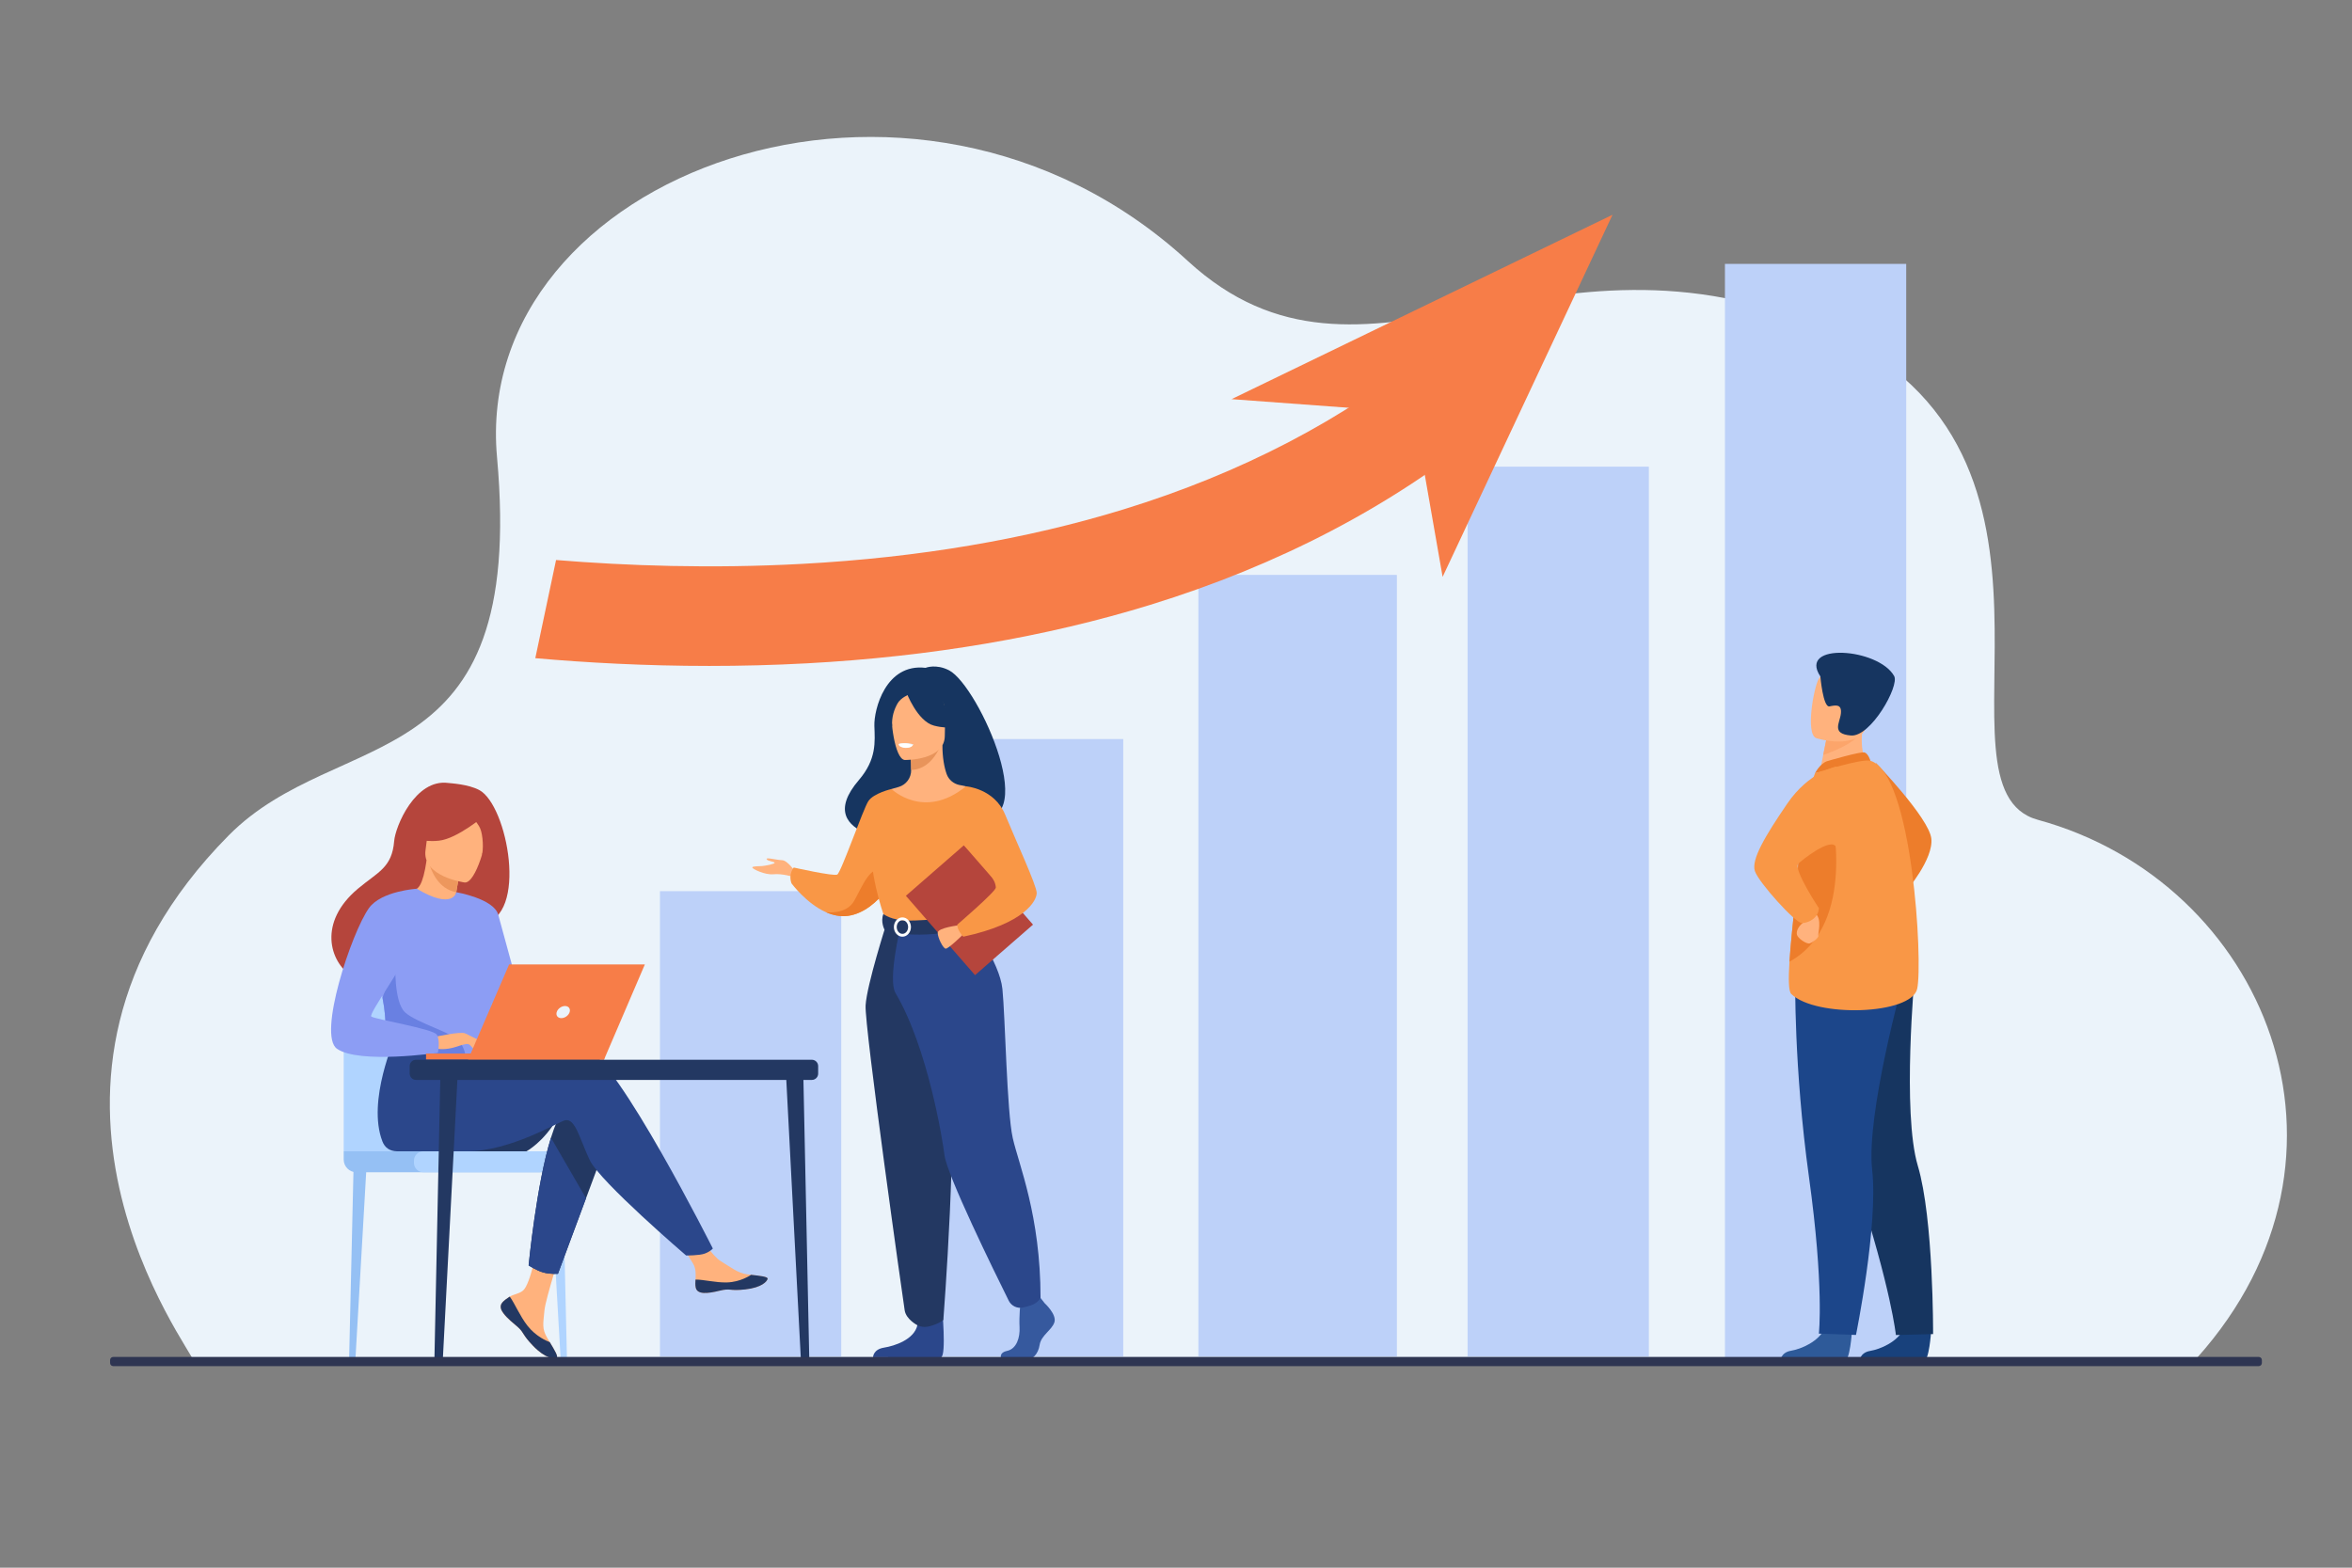 <?xml version="1.0" encoding="UTF-8"?>
<svg xmlns="http://www.w3.org/2000/svg" xmlns:xlink="http://www.w3.org/1999/xlink" version="1.1" id="_x3C_Layer_x3E_" x="0px" y="0px" width="2760px" height="1840px" viewBox="0 0 2760 1840" xml:space="preserve">
<rect x="0" y="0" width="2760" height="1840" fill="#808080" stroke="none"/>
<g>
	<path fill="#EBF3FA" d="M227.028,1597.396c0.604-10.499-246.548-325.749,41.267-616.812   c129.927-131.392,349.702-60.2,314.937-444.028c-30.017-331.401,488.427-526.132,810.634-230.246   c208.169,191.166,418.913-63.857,749.165,80.842c330.252,144.699,112.781,537.987,248.299,575.045   c266.95,72.999,399.534,394.244,186.703,631.634L227.028,1597.396z"></path>
	<rect x="774.447" y="1045.972" fill="#BDD1F9" width="212.718" height="546.246"></rect>
	<rect x="1105.371" y="867.426" fill="#BDD1F9" width="212.718" height="724.792"></rect>
	<rect x="2024.167" y="309.718" fill="#BDD1F9" width="212.718" height="1286.5"></rect>
	<rect x="1406.261" y="674.733" fill="#BDD1F9" width="232.921" height="917.484"></rect>
	<rect x="1722.167" y="547.718" fill="#BDD1F9" width="212.718" height="1044.5"></rect>
	<g>
		<polygon fill="#F77D48" points="1445.182,468.488 1892.261,252.061 1692.873,677.067 1659.16,484.24   "></polygon>
	</g>
	<g>
		<path fill="#ED7D2B" d="M2201.231,895.353c0,0,62.153,64.442,65.091,88.697c2.937,24.255-29.772,62.118-29.772,62.118    L2201.231,895.353z"></path>
		<path fill="#2E5A99" d="M2173.146,1563.217c0,0-2.193,34.182-8.809,34.658c-0.88,0.062-33.546-0.008-33.546-0.008l-41.7-0.332    c0,0,0.295-10.047,12.488-12.146c12.194-2.098,32.615-10.62,40.034-26.714C2149.418,1541.744,2173.146,1563.217,2173.146,1563.217    z"></path>
		<path fill="#18417C" d="M2266.027,1563.419c0,0-2.193,34.182-8.809,34.658c-0.88,0.062-33.547-0.009-33.547-0.009l-41.699-0.332    c0,0,0.295-10.047,12.488-12.145c12.194-2.098,32.615-10.62,40.034-26.715C2242.299,1541.946,2266.027,1563.419,2266.027,1563.419    z"></path>
		<path fill="#163560" d="M2127.763,1195.7c0,0,10.755,69.776,51.171,193.688s45.844,177.544,45.844,177.544l43.648-1.13    c0,0,0.666-135.323-17.947-197.63c-18.616-62.307-3.561-224.485-3.561-224.485L2127.763,1195.7z"></path>
		<path fill="#1C468A" d="M2106.629,1147.204c0,0-1.773,105.11,16.134,234.212c17.905,129.1,11.622,183.871,11.622,183.871    l43.556,1.543c0,0,26.311-129.053,18.987-193.667c-7.322-64.614,36.128-221.587,36.128-221.587L2106.629,1147.204z"></path>
		<path fill="#FFB27D" d="M2191.484,901.408l-23.24,15.165l-33.526-6.324c0.47-2.707,2.708-13.924,4.747-24.083    c0.123-0.6,0.246-1.199,0.361-1.784c1.746-8.646,3.254-16.071,3.254-16.071l31.356-13.755l11.69-5.126    c-0.031,0.182-0.926,9.595-1.051,10.97C2182.831,884.805,2191.484,901.408,2191.484,901.408z"></path>
		<path fill="#ED7D2B" d="M2143.345,893.625c0.65-0.272,40.415-11.913,44.729-10.478c4.314,1.435,6.852,9.793,6.852,9.793    l-65.03,14.554C2129.895,907.494,2135.032,897.104,2143.345,893.625z"></path>
		<path fill="#F99746" d="M2249.773,1160.492c-6.803,30.714-118.914,34.113-147.75,6.158c-3.28-3.187-3.41-17.979-2.127-37.92    c2.51-38.962,10.424-97.56,10.792-127.506c0.179-14.462,2.198-29.249,4.875-42.675c5.692-28.614,14.33-51.06,14.33-51.06    s54.793-17.582,65.031-14.55C2244.254,907.551,2256.576,1129.778,2249.773,1160.492z"></path>
		<path fill="#ED7D2B" d="M2099.896,1128.73c2.51-38.962,10.424-97.56,10.792-127.506c0.179-14.462,2.198-29.249,4.875-42.675    l32.95-5.741C2148.514,952.809,2180.432,1084.415,2099.896,1128.73z"></path>
		<path fill="#FFB27D" d="M2117.851,1074.455c0,0,2.233,5.371-2.488,8.965c-4.724,3.593-7.794,9.424-6.724,13.692    c1.07,4.268,11.398,11.25,14.985,10.136c3.589-1.114,10.897-6.718,10.116-8.969c-0.78-2.253,4.951-19.737-3.775-26.492    C2121.24,1065.032,2117.851,1074.455,2117.851,1074.455z"></path>
		<path fill="#F99746" d="M2155.062,899.661c0,0-32.136,5.941-57.813,43.606c-25.679,37.664-42.579,65.672-37.893,79.276    c4.685,13.605,47.562,60.85,54.971,60.866c7.409,0.016,19.379-5.348,20.078-17.471c0,0-30.161-45.417-24.185-52.196    c2.554-2.896,39.354-32.642,44.57-19.158C2163.42,1016.893,2155.062,899.661,2155.062,899.661z"></path>
		<path fill="#FCA56B" d="M2182.724,860.825c-6.903,11.639-32.56,21.659-43.259,25.341c0.123-0.6,0.246-1.199,0.361-1.784    c1.746-8.646,3.254-16.071,3.254-16.071l31.356-13.755C2181.36,854.477,2185.572,856.036,2182.724,860.825z"></path>
		<path fill="#FFB27D" d="M2131.276,866.38c0,0,50.427,15.85,59.814-15.705c9.387-31.555,22.218-50.761-9.581-62.215    c-31.8-11.454-41.665-1.283-47.361,8.486C2128.454,806.718,2118.4,861.443,2131.276,866.38z"></path>
		<path fill="#163560" d="M2136.138,793.91c0,0,3.138,36.749,10.739,35.171c7.603-1.579,14.497-2.746,13.36,8.327    s-11.701,23.841,11.712,25.851c23.414,2.01,57.211-58.31,50.803-69.759C2204.261,760.466,2109.396,753.603,2136.138,793.91z"></path>
	</g>
	<g>
		<path fill="#F77D48" d="M1742.984,504.516c-110.413,89.899-242.689,159.004-393.168,205.395    c-122.226,37.669-257.646,60.755-402.513,68.617c-39.504,2.146-77.981,3.08-115.018,3.08c-74.892,0-143.945-3.806-204.13-9.105    l24.353-115.205c82.98,6.762,182.09,10.309,289.164,4.501c136.331-7.385,263.298-28.968,377.352-64.116    c137.243-42.315,257.282-104.833,356.753-185.845L1742.984,504.516z"></path>
	</g>
	<g>
		<path fill="#163560" d="M1113.751,786.789c-15.354-7.965-27.657-2.959-27.657-2.959c-46.977-5.518-60.682,49.27-60.044,68.122    c0.628,18.849,2.787,39.098-18.192,63.588c-60.602,70.741,66.318,73.861,66.318,73.861c1.072-56.52,68.825-35.896,65.855-30.17    C1226.884,980.075,1148.667,804.904,1113.751,786.789z"></path>
		<path fill="#FFB27D" d="M932.535,1022.419c0,0-8.262-12.577-14.92-12.823c-6.659-0.247-18.989-3.699-18.003-1.233    c0.987,2.466,8.633,2.713,9.371,4.192c0.74,1.479-11.343,3.699-14.796,3.945c-3.452,0.247-11.59,0-11.344,1.727    c0.247,1.727,14.668,8.878,24.842,7.892c10.176-0.986,22.752,2.959,22.752,2.959L932.535,1022.419z"></path>
		<path fill="#F99746" d="M1052.015,1026.488c0,0-4.491,8.892-12.637,19.108c-9.817,12.296-24.954,26.501-43.96,29.305    c-9.077,1.339-17.955-0.614-26.115-4.239c-0.021-0.008-0.029-0.008-0.029-0.008c-23.082-10.246-40.438-33.809-40.438-33.809    c-4.067-11.098,2.59-18.621,2.59-18.621s46.608,10.482,51.047,8.264c4.438-2.22,30.333-76.814,36.495-86.188    c6.17-9.373,27.181-14.241,27.181-14.241L1052.015,1026.488z"></path>
		<path fill="#ED7D2B" d="M1039.378,1045.597c-9.817,12.296-24.954,26.501-43.96,29.305c-9.077,1.339-17.955-0.614-26.115-4.239    c0.902,0.118,23.956,2.966,33.145-13.473c9.373-16.771,19.508-43.404,33.432-34.527    C1041.886,1026.495,1041.62,1036.016,1039.378,1045.597z"></path>
		<path fill="#36599E" d="M1225.9,1529.597c0,0,14.222,12.979,11.446,22.202c-2.774,9.221-15.608,15.369-17.343,26.64    c-1.735,11.272-8.672,17.42-14.916,17.42c-6.243,0-29.768,0-29.768,0s-4.596-7.931,6.504-10.323    c11.101-2.391,15.285-15.635,14.592-27.93c-0.693-12.297,1.04-28.691,1.04-28.691l23.588-5.465L1225.9,1529.597z"></path>
		<path fill="#2B478B" d="M1105.527,1535.107c0,0,5.115,54.983-1.128,58.057l-79.905-0.163c0,0,0-9.223,12.834-11.271    c12.834-2.05,35.381-9.563,39.197-26.3C1080.341,1538.693,1105.527,1535.107,1105.527,1535.107z"></path>
		<path fill="#FFB27D" d="M1162.469,1140.646c-16.443-36.876-26.504-47.46-24.583-58.905c1.429-8.519-4.354-158.829-4.354-158.829    c-1.95-0.604-5.861-1.146-7.999-1.622c-6.746-1.497-12.328-6.234-14.651-12.74c-2.799-7.838-5.023-19.412-4.972-33.914    l-2.106,0.414l-35.416,7.013c0,0,0.806,11.146,0.829,21.646c0,0.087,0.001,0.174,0.001,0.261    c0.044,9.119-5.938,17.168-14.7,19.697c-4.474,1.291-8.365,2.394-8.365,2.394s-13.006,37.129-15.489,75.272    c-2.484,38.143,23.648,54.712-0.197,130.934C1006.121,1210.113,1171.553,1161.022,1162.469,1140.646z"></path>
		<path fill="#E8945B" d="M1068.387,882.062c0,0,0.806,11.146,0.829,21.646c19.819-0.56,30.295-18.639,34.587-28.659    L1068.387,882.062z"></path>
		<path fill="#FFB27D" d="M1061.768,892.005c0,0,46.891,0.772,46.923-28.436s6.106-48.78-23.831-50.509    c-29.937-1.729-35.766,9.41-38.147,19.156C1044.329,841.964,1049.572,891.051,1061.768,892.005z"></path>
		<path fill="#163560" d="M1063.504,812.346c0,0,12.839,34.267,32.541,39.334c19.703,5.065,28.249-0.213,28.249-0.213    s-15.112-12.006-18.249-32.963C1106.045,818.504,1073.188,796.035,1063.504,812.346z"></path>
		<path fill="#163560" d="M1066.686,815.127c0,0-9.521,3.56-13.438,10.503c-3.832,6.79-7.096,15.782-6.339,26.814    c0,0-9.673-23.292,1.198-36.467C1059.633,802.007,1066.686,815.127,1066.686,815.127z"></path>
		<path fill="#EBF3FA" d="M1071.971,873.884c0,0-3.235,4.258-9.709,3.951c-5.214-0.247-7.225-4.771-7.225-4.771    S1064.614,870.762,1071.971,873.884z"></path>
		<path fill="#F99746" d="M1166.995,989.401c0,0,1.19,16.788,0,36.934c-0.793,13.354-14.3,31.239-16.217,35.664    c-4.809,11.097-10.231,12.902-10.231,12.902l-41.955,10.282l-14.751,3.611l-46.52-13.894c0,0-21.188-59.141-12.681-92.433    c8.509-33.291,21.507-56.41,21.507-56.41s37.959,37.168,87.386-3.151L1166.995,989.401z"></path>
		<path fill="#233862" d="M1040.28,1083.878c0,0-23.037,71.707-24.518,96.121c-1.479,24.413,44.038,346.818,45.869,358.067    c1.727,10.604,14.894,17.363,14.894,17.363s6.056,3.572,14.699,1.132c11.991-3.386,15.781-7.439,15.781-7.439    s17.932-229.938,6.836-312.076c-11.098-82.138-11.229-153.168-11.229-153.168H1040.28z"></path>
		<path fill="#2B478B" d="M1137.886,1081.74c0,0,35.141,47.15,38.416,79.023c3.276,31.873,5.14,143.83,12.119,174.903    c6.979,31.071,32.623,90.866,32.623,187.782c0,0-2.666,5.555-10.896,8.514c-2.632,0.946-6.158,1.864-9.582,2.649    c-6.787,1.556-13.751-1.761-16.848-7.998c-17.338-34.906-72.562-147.488-75.394-170.857    c-2.004-16.539-19.441-125.995-57.477-190.223c-9.131-15.419,5.604-76.739,5.604-76.739L1137.886,1081.74z"></path>
		<path fill="#FFFFFF" d="M1070.929,874.666c0,0-0.811,3.441-9.374,2.911c0,0-7.188-0.445-6.969-4.228    C1054.586,873.35,1061.556,870.658,1070.929,874.666z"></path>
		<path fill="#233862" d="M1036.6,1072.809c0,0,9.249,7.315,27.621,7.686c21.945,0.441,76.324-5.595,76.324-5.595    s2.416,6.75,2.318,13.878c0,0-66.415,16.753-104.896,2.447C1037.968,1091.225,1033.005,1081.886,1036.6,1072.809z"></path>
		<g>
			<path fill="#FFFFFF" d="M1058.956,1099.405c-5.521,0-10.014-5.084-10.014-11.334c0-6.249,4.492-11.333,10.014-11.333     s10.014,5.084,10.014,11.333C1068.97,1094.321,1064.478,1099.405,1058.956,1099.405z M1058.956,1080.058     c-3.691,0-6.695,3.595-6.695,8.014c0,4.42,3.004,8.016,6.695,8.016c3.69,0,6.695-3.596,6.695-8.016     C1065.651,1083.652,1062.646,1080.058,1058.956,1080.058z"></path>
		</g>
		
			<rect x="1092.356" y="1007.083" transform="matrix(0.754 -0.657 0.657 0.754 -422.259 1009.741)" fill="#B5453C" width="90.224" height="123.503"></rect>
		<path fill="#FFB27D" d="M1125.197,1085.997c0,0-24.931,2.915-24.852,8.833c0.077,5.918,6.211,18.076,9.291,18.616    c3.079,0.541,20.289-16.441,20.289-16.441L1125.197,1085.997z"></path>
		<path fill="#F99746" d="M1133.533,922.907c0,0,33.285,2.333,46.045,33.351c12.759,31.016,36.968,83.093,36.968,91.854    c0,8.76-13.523,35.767-86.147,51.294c0,0-7.512-7.901-7.056-14.15c0,0,45.334-38.938,45.212-43.489    c-0.23-8.609-7.432-19.974-47.233-59.788C1110.499,971.153,1133.533,922.907,1133.533,922.907z"></path>
	</g>
	<g>
		<g>
			<g>
				<g>
					<path fill="#95C0F4" d="M413.534,1595.784h-0.329c-1.938,0-3.496-1.595-3.451-3.532l5.234-226.864l15.418-1.799       l-13.148,228.679C417.145,1594.241,415.511,1595.784,413.534,1595.784z"></path>
				</g>
				<g>
					<path fill="#B0D4FF" d="M661.464,1595.784h0.329c1.938,0,3.496-1.595,3.451-3.532l-5.234-226.864l-15.419-1.799l13.149,228.679       C657.854,1594.241,659.487,1595.784,661.464,1595.784z"></path>
				</g>
				<path fill="#B0D4FF" d="M403.318,1351.317v-155.458c0-27.354,22.175-49.529,49.528-49.529h112.005      c27.354,0,49.528,22.175,49.528,49.529v161.398L403.318,1351.317z"></path>
				<path fill="#95C0F4" d="M634.448,1375.86H418.189c-8.213,0-14.871-6.659-14.871-14.871v-9.672h231.13V1375.86z"></path>
				<path fill="#B0D4FF" d="M660.362,1375.86H496.755c-6.073,0-10.997-4.924-10.997-10.996v-2.55      c0-6.073,4.924-10.997,10.997-10.997h163.607c6.073,0,10.997,4.924,10.997,10.997v2.55      C671.359,1370.937,666.436,1375.86,660.362,1375.86z"></path>
			</g>
			<g>
				<path fill="#233862" d="M654.011,1312.582c-16.046,27.926-36.228,38.706-36.228,38.706h-83.959      C533.824,1351.288,666.251,1291.277,654.011,1312.582z"></path>
				<g>
					<path fill="#FFB27D" d="M589.527,1528.652c-2.188,2.508-2.467,5.311-1.384,8.302c0.001,0.013,0.008,0.03,0.021,0.042       c2.003,5.533,8.618,11.713,16.303,17.884c0.983,0.794,1.856,1.514,2.616,2.182c0.2,0.175,0.401,0.351,0.588,0.526       c0.154,0.136,0.304,0.277,0.453,0.408c7.165,6.605,4.469,8.119,17.343,21.523c14.68,15.273,24.786,15.549,27.661,14.158       c2.434-1.188-2.509-9.288-7.985-18.393c-0.266-0.438-0.525-0.883-0.798-1.328c-0.729-1.21-1.453-2.438-2.178-3.655       c-6.417-10.958-4.769-16.101-3.248-32.407c1.236-13.252,20.617-74.035,20.617-74.035l-28.132-4.847       c0,0-8.473,48.402-17.807,55.855c-4.99,3.973-10.578,4.023-15.375,6.968c-0.34,0.205-0.672,0.416-0.999,0.631       C594.498,1524.273,591.721,1526.139,589.527,1528.652z"></path>
					<path fill="#233862" d="M589.527,1528.652c-2.188,2.508-2.467,5.311-1.384,8.302c0.001,0.013,0.008,0.03,0.021,0.042       c2.452,5.527,8.901,11.677,16.33,17.827c0.97,0.806,1.827,1.546,2.589,2.238c0.2,0.175,0.401,0.351,0.588,0.526       c0.154,0.136,0.304,0.277,0.453,0.408c7.165,6.605,4.469,8.119,17.343,21.523c14.68,15.273,24.786,15.549,27.661,14.158       c2.434-1.188-2.509-9.288-7.985-18.393c-2.857-1.047-16.131-6.439-26.168-19.281c-8.839-11.28-14.733-25.772-20.752-34.168       c-0.34,0.205-0.672,0.416-0.999,0.631C594.498,1524.273,591.721,1526.139,589.527,1528.652z"></path>
					<path fill="#FFB27D" d="M816.365,1511.083c1.736,8.684,14.114,7.235,27.943,3.856c13.828-3.381,10.542,0.638,30.224-1.541       s25.644-9.519,26.244-12.444c0.538-2.597-9.188-3.512-19.619-4.714c-1.312-0.146-2.629-0.31-3.946-0.472       c-11.777-1.479-20.401-9.077-31.101-15.318c-10.132-5.912-25.253-29.998-25.253-29.998l-26.992,2.137       c0,0,14.164,21.514,19.643,30.867c3.223,5.502,3.052,12.776,2.649,18.394C815.948,1504.903,815.749,1508.024,816.365,1511.083z       "></path>
					<path fill="#233862" d="M844.309,1514.939c13.828-3.381,10.542,0.638,30.224-1.541s25.644-9.519,26.244-12.444       c0.538-2.597-9.188-3.512-19.619-4.714l-0.098,0.2c0,0-11.803,8.369-28.186,8.762c-13.353,0.324-27.496-3.502-36.717-3.353       c-0.209,3.054-0.408,6.175,0.208,9.233C818.102,1519.767,830.479,1518.318,844.309,1514.939z"></path>
					<path fill="#233862" d="M712.927,1338.493l-25.232,67.896l-32.941,88.653c0,0-8.939,0.862-17.5-1.599       c-7.882-2.278-16.926-8.239-16.926-8.239s9.146-95.188,26.21-149.83c4.373-14.025,9.273-25.37,14.683-31.757       C687.671,1272.357,712.927,1338.493,712.927,1338.493z"></path>
					<path fill="#2B478B" d="M687.272,1230.664c-16.53-5.332-63.678,1.515-111.039,10.786l-9.916-16.356l-102.298-7.989       c0,0-33.757,74.859-15.276,122.559c2.717,7.011,8.114,11.507,17.314,11.654c0.003,0.005,1.49-0.004,1.495,0       c0,0,60.885-0.035,80.655-0.035c50.874,0,107.667-34.971,115.013-36.44c12.027-2.405,16.836,21.646,28.862,46.899       c12.024,25.252,113.037,111.836,113.037,111.836s15.525,0.153,21.939-2.252c6.896-2.587,9.42-5.946,9.42-5.946       S724.551,1242.69,687.272,1230.664z"></path>
					<path fill="#B5453C" d="M562.293,927.221c-13.105-6.881-33.044-7.812-36.284-8.248c-38.764-5.21-62.095,51.119-63.467,68.188       c-2.529,31.459-19.172,36.256-42.597,55.958c-46.97,39.505-33.196,85.411-7.513,102.467       c15.409,10.235,42.571-0.001,42.571-0.001c0.385,0.269,74.284-41.312,110.713-61.369       C620.327,1076.452,595.688,944.757,562.293,927.221z"></path>
					<path fill="#FFB27D" d="M535.183,1067.143c0.161,0.104-17.922,6.276-30.014,0.922c-11.376-5.027-19.993-23.743-19.824-23.753       c5.175-0.239,10.855-4.763,15.23-34.448l2.204,0.791l37.049,13.331c0,0-2.685,11.888-4.421,23.206       C533.946,1056.694,533.16,1065.799,535.183,1067.143z"></path>
					<path fill="#ED975D" d="M539.828,1023.985c0,0-2.685,11.888-4.421,23.206c-21.28-3.83-29.632-25.032-32.628-36.537       L539.828,1023.985z"></path>
					<path fill="#FFB27D" d="M545.346,1035.784c0,0-50.69-6.804-45.967-38.306c4.722-31.502,1.36-53.596,33.925-50.584       c32.563,3.013,37.035,15.974,38.017,26.871C572.301,984.664,558.653,1036.742,545.346,1035.784z"></path>
					<path fill="#B5453C" d="M569.473,956.498c0,0-32.449,27.964-54.521,30.218c-22.072,2.255-30.429-4.829-30.429-4.829       s13.011-10.803,20.839-28.234c2.308-5.139,7.183-8.665,12.794-9.149C533.918,943.143,563.795,942.522,569.473,956.498z"></path>
					<path fill="#B5453C" d="M549.188,953.994c0,0,10.856,10.496,14.274,18.281c3.3,7.513,4.289,25.48,1.662,32.617       c0,0,16.913-32.888,7.338-48.866C562.308,939.083,549.188,953.994,549.188,953.994z"></path>
					<path fill="#8C9DF4" d="M577.868,1141.812c-1.533,102.608-0.422,81.168-11.646,90.904c-2.705,2.344-10.308,3.742-20.314,4.402       c-31.463,2.089-86.771-3.096-88.875-8.91c-7.258-20.119-2.134-26.369-8.189-57.171c-0.631-3.276-1.412-6.822-2.329-10.684       c-5.048-21.156-9.962-28.353,7.948-62.341c16.243-30.787,33.116-55.774,34.634-54.873c42.853,25.438,46.31,4.057,46.31,4.057       S578.619,1091.764,577.868,1141.812z"></path>
					<path fill="#2B478B" d="M687.694,1406.39l-32.941,88.653c0,0-8.939,0.862-17.5-1.599c-7.882-2.278-16.926-8.239-16.926-8.239       s9.146-95.188,26.21-149.83L687.694,1406.39z"></path>
					<path fill="#8C9DF4" d="M535.407,1047.191c0,0,44.094,7.476,49.271,26.46c5.178,18.985,35.648,130.593,35.648,130.593       s-22.416,4.027-32.771-6.328s-36.032-96.074-36.032-96.074L535.407,1047.191z"></path>
					<path fill="#6980E2" d="M545.908,1237.119c-31.463,2.089-86.771-3.096-88.875-8.91c-7.258-20.119-2.134-26.369-8.189-57.171       l15.176-42.733c0,0-2.51,47.586,11.524,60.102c14.019,12.517,57.458,24.161,64.278,34.619       C543.113,1228.044,545.278,1233.078,545.908,1237.119z"></path>
					<path fill="#FFB27D" d="M509.859,1217.104c0,0,31.04-6.911,36.049-4.156c5.008,2.755,17.249,12.786,18.781,16.278       c1.533,3.49-11.149-2.65-15.275-3.757c-2.672-0.717-9.705,1.727-13.186,2.888c-14.649,4.883-23.627,2.371-23.627,2.371       L509.859,1217.104z"></path>
					<path fill="#8C9DF4" d="M489.07,1043.118c0,0-41.679,2.567-56.107,22.691c-20.31,28.327-60.601,149.055-37.51,165.156       c26.004,18.133,118.352,4.743,118.352,4.743s3.073-14.364-1.203-21.312c-4.275-6.948-73.759-18.173-76.966-21.379       c-3.207-3.207,40.087-62.535,40.087-72.155C475.723,1111.24,489.07,1043.118,489.07,1043.118z"></path>
					<path fill="#FFB27D" d="M547.411,1221.588c0,0,6.504,8.39,8.636,9.391c2.133,1.002,3.509,0.752,3.509,0.752l-4.383-7.889       L547.411,1221.588z"></path>
					<path fill="#FFB27D" d="M545.908,1212.948l18.91,9.183c0,0-0.805,1.316-3.133,1.211c-2.329-0.107-8.201-2.255-8.201-2.255       L545.908,1212.948z"></path>
				</g>
				<g>
					<g>
						<polygon fill="#F77D48" points="549.207,1243.83 708.741,1243.83 756.732,1131.937 597.443,1131.937       "></polygon>
						<polygon fill="#F77D48" points="710.61,1236.58 499.944,1236.58 499.944,1243.647 708.741,1243.647       "></polygon>
					</g>
					<path fill="#EBF3FA" d="M668.469,1187.884c1.203-3.934-1.223-7.122-5.417-7.122c-4.195,0-8.57,3.188-9.774,7.122       c-1.202,3.933,1.224,7.122,5.418,7.122C662.891,1195.006,667.266,1191.816,668.469,1187.884z"></path>
				</g>
			</g>
		</g>
		<g>
			<g>
				<path fill="#233862" d="M944.627,1598.902h0.436c2.562,0,4.624-2.327,4.564-5.153l-6.923-331.014l-20.39-2.625l17.389,333.662      C939.852,1596.652,942.014,1598.902,944.627,1598.902z"></path>
			</g>
			<g>
				<path fill="#233862" d="M514.815,1598.902h-0.435c-2.562,0-4.624-2.327-4.564-5.153l6.922-331.014l20.391-2.625l-17.389,333.662      C519.591,1596.652,517.43,1598.902,514.815,1598.902z"></path>
			</g>
			<path fill="#233862" d="M952.656,1267.517H488.175c-4.104,0-7.43-3.327-7.43-7.431v-8.825c0-4.104,3.326-7.431,7.43-7.431     h464.481c4.104,0,7.43,3.327,7.43,7.431v8.825C960.086,1264.189,956.761,1267.517,952.656,1267.517z"></path>
		</g>
	</g>
	<path fill="#2E3552" d="M2650.615,1603.415H132.82c-1.995,0-3.628-1.632-3.628-3.628v-3.514c0-1.995,1.633-3.628,3.628-3.628   h2517.795c1.995,0,3.628,1.633,3.628,3.628v3.514C2654.243,1601.783,2652.61,1603.415,2650.615,1603.415z"></path>
</g>
</svg>
